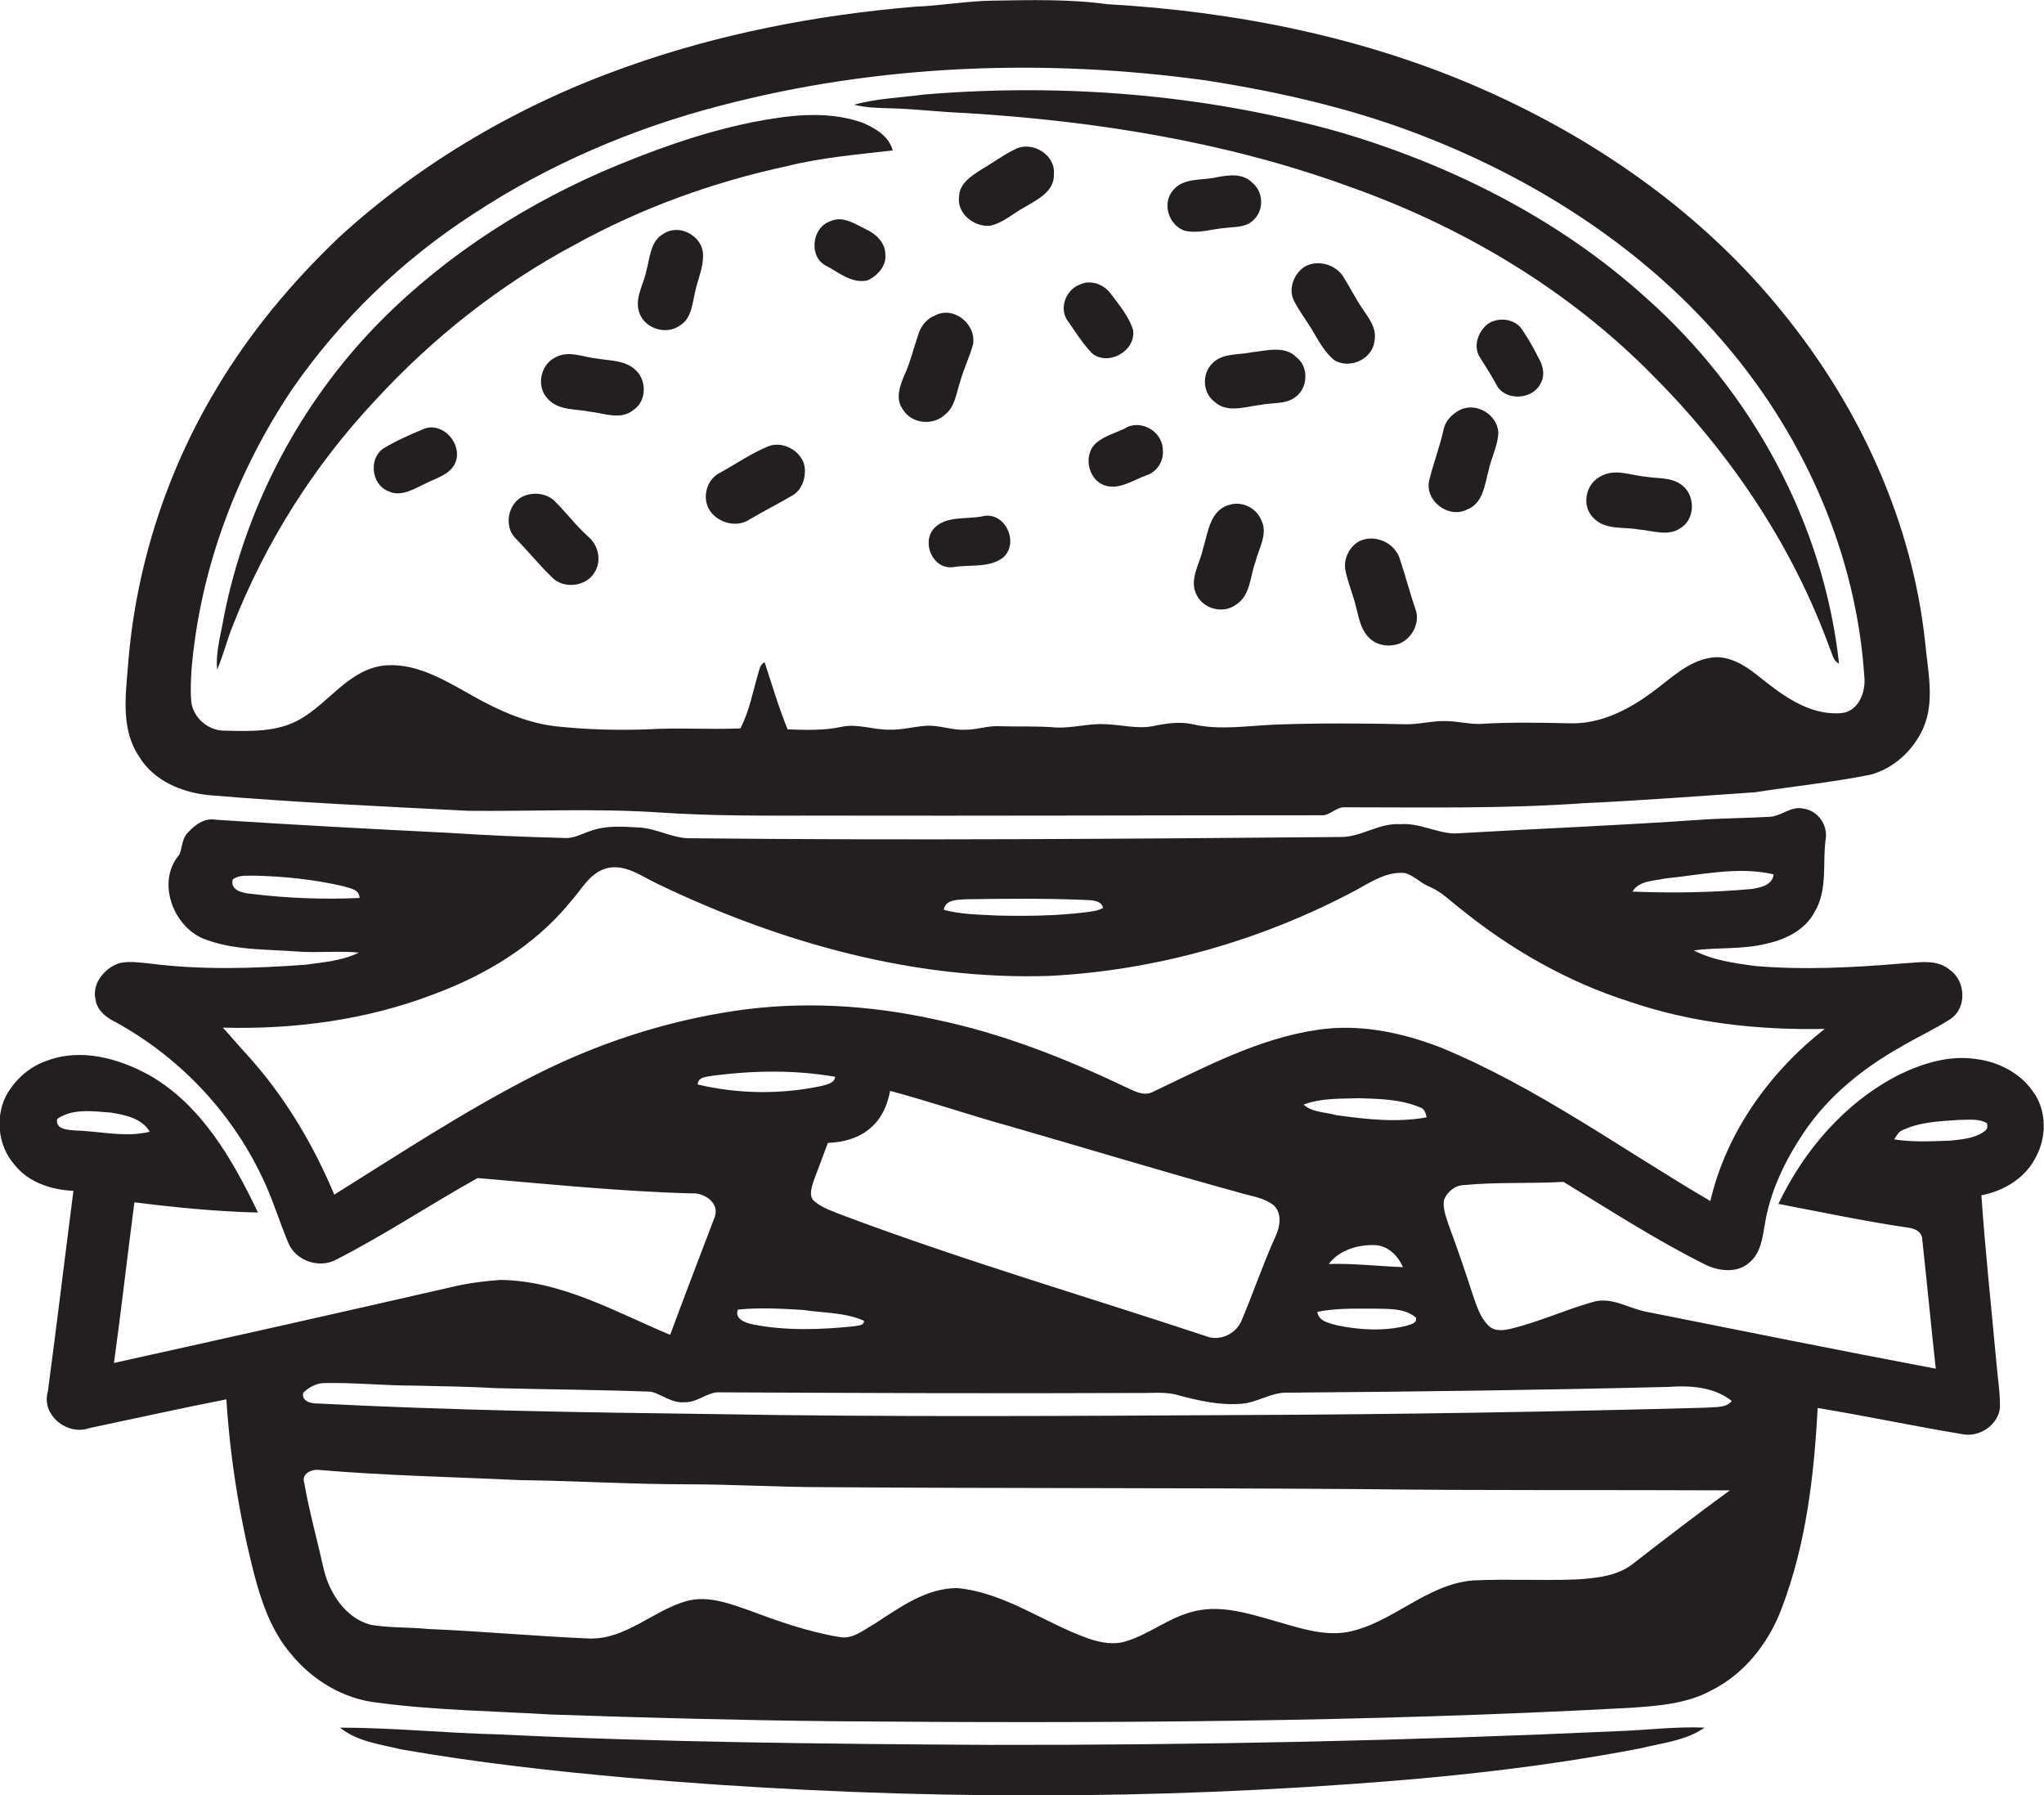 <?xml version="1.0" encoding="utf-8"?>
<!-- Generator: Adobe Illustrator 19.2.0, SVG Export Plug-In . SVG Version: 6.00 Build 0)  -->
<svg version="1.1" id="Layer_1" xmlns="http://www.w3.org/2000/svg" xmlns:xlink="http://www.w3.org/1999/xlink" x="0px" y="0px"
	 viewBox="0 0 640.2 562.1" enable-background="new 0 0 640.2 562.1" xml:space="preserve">
<g>
	<path fill="#231F20" d="M65.5,249c27,2.3,54.1,3.5,81.1,4.9c19.9,0.2,39.8-0.8,59.6,0.5c17.1,1.2,34.2,1,51.3,1
		c52.3,0.1,104.7-0.1,157-0.1c2.5-0.3,4.3-2.8,7-2.5c24.9,0,49.8,0.5,74.7-1.3c17.8-0.8,35.6-2.2,53.5-3.4c12-1.9,24.2-3.1,36.1-5.5
		c7.3-1.9,13.4-7.6,16.5-14.4c3.8-8.5,1.5-18,0.7-26.8c-4-38-20.6-74-44.6-103.5c-24.8-30.8-58-54.1-94.1-70
		C427.3,11.6,387,3.6,346.7,1.3C334.9-0.3,322.9,0,311,0.2c-8.2,0.1-16.3,1.6-24.5,1.9c-30.8,2.6-61.4,8.5-90.5,18.9
		c-33,11.7-63.9,29.6-89.8,53.3c-14.8,14.1-28,29.9-38.4,47.4c-16,26.6-25.6,56.9-27.8,87.9c-0.8,9.1-1.9,19.2,3.5,27.2
		C48,244.4,56.9,248.2,65.5,249z M60,209.5c2.7-31.4,14.1-61.8,31.7-87.9c15-21.6,34.3-40.2,56.4-54.5c23.7-15.6,50.1-26.9,77.5-34
		c49.5-13,101.6-14.9,152.2-7.9c23.7,3.7,47.2,9.1,69.5,18c35.9,14.2,69.2,36,94.1,65.8c24.2,28.8,40,65,42.5,102.6
		c0.6,4.8-1.6,11.1-7.1,11.7c-10.4,0.9-19.1-6-26.7-12.1c-4.1-3.2-9.1-6.2-14.5-5.2c-7.1,1.2-12.3,6.5-17.9,10.6
		c-7.5,5.6-16.4,10.2-26,9.9c-9.3-0.2-18.7-0.4-28,0.2c-3.7,0.1-7.3-0.9-11-0.9c-4-0.1-8,1-12,1c-13.7-0.3-27.4-0.4-41,0.1
		c-8.7,0.3-17.5,1.9-26.1-0.1c-4-0.9-8.1-0.3-12.1,0.5c-5,1.1-9.9-0.3-14.9-0.5c-5.4-0.4-10.6,1.3-16,1c-6-0.5-12.1-0.2-18.1-0.4
		c-3.3-0.1-6.5,1.1-9.9,1.1c-4.4,0.3-8.6-1.6-12.9-1.2c-3.7,0.3-7.3,1.3-11.1,1.2c-5,0.1-10-2-15-0.9c-5.5,1.2-11.3,1-16.9,0.8
		c-2.8-6.8-4.9-14-7.2-21c-1.4,0.6-1.6,2.1-2,3.4c-1.7,5.8-2.8,11.9-5.6,17.3c-9.8,0.4-19.5-0.3-29.3,0.3c-9,0.3-18,0.1-26.9-0.8
		c-10-0.8-19.4-5-28-9.9c-8.6-4.8-18-10.6-28.2-9.2C109,210.2,103,220,94.2,225.1c-7.1,4.2-15.6,3.9-23.6,3.7
		c-5.2,0.2-10.2-4-10.7-9.2C59.6,216.3,59.8,212.9,60,209.5z"/>
	<path fill="#231F20" d="M302.5,35.4c40.7,2.5,81.6,9,120,23c35.7,12.6,69.1,32.5,95.6,59.6c24,24.1,43.4,53,55,85
		c0.8,1.7,1,3.9,2.9,4.8c-4.8-44-27.4-85.2-60.4-114.5c-27.4-24.8-61.3-41.8-96.6-52.1c-42-11.7-86.2-15.2-129.6-11.6
		c-7.3,1-14.8,1.2-21.9,3.2c3.6,0.9,7.3,1,11,1.1C286.6,34.1,294.6,35.1,302.5,35.4z"/>
	<path fill="#231F20" d="M73,195.7c10.2-25.9,25.4-50,44.5-70.3c17.9-19.5,39-36.2,62.4-48.7C200.7,65.2,223.3,57,246.6,52
		c10.8-2.7,22-3.6,33-4.9c-1.2-4.6-5.8-7.2-9.8-8.8c-11.1-3.8-23-2.2-34.3,0c-16.2,3.3-31.8,9-47,15.5c-27.3,12-52.7,28.9-73.1,50.7
		c-22.8,24.5-38.6,55.4-45.2,88.2c-0.9,5.6-2.7,11.2-2.2,17C70,205.1,71.1,200.3,73,195.7z"/>
	<path fill="#231F20" d="M317.8,46.8c-3.7,1.8-7,4.3-10.6,6.4c-3,1.9-6.7,4.3-6.8,8.3c-0.8,5.3,4.6,9.6,9.6,9.2
		c4.1-0.8,7.3-3.9,10.9-5.8c4-2.4,9.4-4.9,9.2-10.4C330.6,48.4,323.2,43.9,317.8,46.8z"/>
	<path fill="#231F20" d="M383.6,71.4c3.1-0.4,6.8-0.1,9.1-2.6c3.3-3.1,3-8.9-0.6-11.7c-2.9-2.9-7.3-2.3-11-1.6
		c-4.5,1.1-10.4,0-13.7,4.1c-3.5,4-1.4,10.8,3.5,12.6C375.2,73.3,379.5,71.7,383.6,71.4z"/>
	<path fill="#231F20" d="M271.4,71.9c-3.5-1.7-7.4-4.5-11.4-2.6c-5.8,2-6.8,11.3-1.1,14c3.9,2.1,8,5.6,12.8,4.5
		c3.1-1.4,6-4.5,5.6-8.1C277.3,76,274.4,73.3,271.4,71.9z"/>
	<path fill="#231F20" d="M208,73.1c-4.4,2.3-4.4,7.7-5.6,11.9c-0.9,4.3-3.8,8.6-2.1,13.1c1.8,4.9,8.5,6.9,12.7,3.8
		c3.6-2.2,3.8-6.7,4.7-10.4c0.8-4,2.7-7.8,2.5-12C219.9,73.9,212.9,70,208,73.1z"/>
	<path fill="#231F20" d="M430.5,106.7c0.8-3.9-1.8-7.1-3.8-10.1c-2.2-3.2-3.9-6.7-6-10c-2.4-3.7-7.6-5.3-11.7-3.3
		c-3.6,2-5.7,7.1-3.7,10.9c1.6,3.2,3.8,6,5.6,9c2,3.3,3.8,6.9,6.9,9.5C422.6,115.8,430,112.5,430.5,106.7z"/>
	<path fill="#231F20" d="M354.9,103.4c-1.3-4.3-4.3-7.8-6.9-11.3c-2.2-3.1-6.5-4.7-10-2.9c-4.3,1.7-6.4,7.6-3.5,11.4
		c2.4,3.4,4.6,7,7.5,10C347,114.8,355.8,110,354.9,103.4z"/>
	<path fill="#231F20" d="M300.7,119.6c1.1-4,3-7.8,4.1-11.9c0.9-6.3-6.1-12-12-8.9c-2.5,1-4.3,3.2-5.1,5.7
		c-1.5,4.3-2.5,8.8-4.4,12.9c-1.4,3.3-3,7.6-0.5,10.8c2.6,4.5,9.4,5.2,13.1,1.7C299.1,127.5,299.5,123.2,300.7,119.6z"/>
	<path fill="#231F20" d="M476.8,103.3c-2.2-3.5-7.3-4.1-10.6-2c-3.1,2.2-4.9,6.9-2.8,10.4c1.8,2.9,3.7,5.8,5.3,8.8
		c2.6,5.1,11.1,4.8,13.7-0.2c1.6-2.5,1-5.7-0.5-8.2C480.4,109.1,478.7,106.1,476.8,103.3z"/>
	<path fill="#231F20" d="M406.2,112c-3.7-3.9-9.4-2.2-14-1.7c-4.2,0.9-9.2,0.2-12.4,3.4c-3.4,3.2-3.2,9.3,0.6,12.1
		c4,3.7,9.7,1.5,14.4,1c3.6-0.8,7.6-0.1,10.7-2.3C409.6,121.8,410.1,115.1,406.2,112z"/>
	<path fill="#231F20" d="M187.1,112.3c-4.3-0.4-9-2.7-13.1-0.4c-4.7,2.2-6.1,9-2.6,12.8c3.3,3.9,8.8,3.3,13.3,4.2
		c4.5,0.5,9.8,2.8,13.8-0.6c4-2.7,4.1-9.1,0.7-12.3C196,112.8,191.2,113,187.1,112.3z"/>
	<path fill="#231F20" d="M457.2,128.4c-2.5,1.3-4.6,3.5-5.1,6.3c-1.2,5.4-3.2,10.5-4.5,15.9c-1.3,6.3,6.2,12,12,8.9
		c4.9-1.9,5.4-7.6,6.6-12c0.8-4,2.9-7.8,3.1-11.9C469.1,129.8,462.3,125.8,457.2,128.4z"/>
	<path fill="#231F20" d="M133,134.2c-4.3,1.8-8.7,3.7-12.7,6.1c-4.9,3-4.1,11.4,1.3,13.5c4.1,2,8.2-0.8,11.9-2.5
		c3.4-1.7,7.7-2.8,9.2-6.6C144.8,139,138.9,132.2,133,134.2z"/>
	<path fill="#231F20" d="M352.1,134.3c-2.9,1.3-6,2.2-8.5,4.2c-4.5,3.5-3,11.7,2.4,13.5c4.5,1.5,8.8-1.6,12.9-3.1
		c3.5-1,5.7-4.6,5.3-8.1C364.1,134.9,356.9,131,352.1,134.3z"/>
	<path fill="#231F20" d="M240.8,139.7c-5.5,2.2-10.4,5.7-15.6,8.5c-4,2.2-5.3,7.7-3,11.5c2.5,4,8.5,5.7,12.5,3
		c4.4-2.6,9-4.9,13.4-7.5c2.7-1.5,4-4.6,4-7.6C252.4,142.1,245.8,137.8,240.8,139.7z"/>
	<path fill="#231F20" d="M526.5,151.7c-3.2-2.3-7.3-1.8-10.9-2.4c-4.8-0.4-10-2.8-14.5,0c-4.5,2.4-5.8,9.1-2.1,12.8
		c3.7,4,9.5,2.8,14.2,3.7c4.3,0.3,9.2,2.3,13.1-0.4C531.1,162.6,531.1,154.8,526.5,151.7z"/>
	<path fill="#231F20" d="M184.2,168c-3.7-3.3-6.7-7.3-10.2-10.8c-2.5-2.7-6.6-3.2-9.9-1.9c-5,2.1-6.5,9.6-2.5,13.4
		c3.8,3.9,7.2,8.1,11.1,11.9c3.6,4,11,3.2,13.6-1.5C188.5,175.5,187.4,170.7,184.2,168z"/>
	<path fill="#231F20" d="M385,158.1c-6.1,1.7-6.6,8.7-8.2,13.7c-1,4.8-4.6,9.9-1.9,14.7c2.2,4.3,8.4,5.8,12.3,2.8
		c4.5-2.9,4.3-8.8,6-13.3c1-4.2,4-8.7,1.9-13C393.6,159.1,389,156.8,385,158.1z"/>
	<path fill="#231F20" d="M307.6,161.7c-5,1-11.3-0.3-15.1,3.8c-4,4.6-0.2,12.9,6,12.1c5.2-0.9,11.4,0.4,15.8-3.1
		C319.4,169.7,314.6,159.9,307.6,161.7z"/>
	<path fill="#231F20" d="M438.4,174.9c-1.6-4.9-7.5-7.6-12.3-5.6c-3.4,1.6-5.4,5.7-4.7,9.3c0.8,3.9,2.4,7.6,3.3,11.4
		c0.9,3.3,1.4,6.9,3.9,9.5c2,2.2,5.1,3,7.9,2.5c5.1-0.6,8.8-6.8,6.7-11.6C441.5,185.3,440.1,180,438.4,174.9z"/>
	<path fill="#231F20" d="M636.6,341.6c-4.1-5.8-11-9.2-17.9-10c-8.3-1.2-16.6,1.4-24,5c-16.8,8.6-29.6,23.5-37.7,40.4
		c13.7,2.6,27.3,5.5,41.1,7.5c1.7,0.3,3.5,1.1,3.9,3c1.5,13.7,2.8,27.4,4.3,41.1c-30.2-5.7-60.4-11.8-90.5-17.8
		c-5.7-1-11.2-5-17.2-3c-8.4,2.4-16.5,6.1-25,8.2c-2.5,0.6-5.4,1.1-7.4-0.9c-2.6-2.5-3.6-6-4.8-9.3c-2.4-7.5-5-15-7.7-22.3
		c-0.8-2.5-1.9-5.2-1.4-7.8c1-2.5,3.5-4.6,6.3-4.6c10.3-1,20.7-0.4,31.1-1c14.5,8.8,28.8,18.1,44,25.7c4.4,2.3,10.5,3.1,14.4-0.6
		c3.3-2.8,3.9-7.4,4.6-11.4c1.6-10.5,6.3-20.2,12.1-28.9c7.7-11.6,18.8-20.5,30.8-27.2c5-3,10.4-5.4,15.3-8.6
		c5.2-3.4,4.8-11.9-0.1-15.3c-4.2-3.7-10-2.3-15-2.1c-15.3,1.3-30.8,2.1-46.1,0.8c-6.5-0.9-13.3-1.8-19.2-4.9
		c7.6-1,15.3-0.2,22.8-2.1c6.1-1.3,12.2-4.4,15.1-10c4.1-6.9,2.4-15.1,3.4-22.6c0.8-4.5-2.4-9.1-7-9.7c-4-0.9-7,2.6-10.9,2.6
		c-7,0.4-14.1,0.4-21.2,0.9c-25.7,1.8-51.4,2.8-77,4.3c-5.8-0.1-11.2-3.4-17.1-2.9c-6.7-0.5-12.4,4.2-19,4
		c-67.7,0.6-135.3,1.1-203,0.4c-5.9,0.2-11.1-3.3-17-3.4c-4.9-0.3-10-0.6-14.6,1.1c-2.8,0.9-5.4,2.5-8.4,2.2c-12-0.3-24-0.8-36-1.6
		c-24.3-1.2-48.6-2.5-73-4.1c-3.6-0.7-6.7,1.7-9,4.3c-1.6,1.8-1.5,4.4-2.4,6.6c-7.2,8.3-2.2,22.2,7.4,26.3c9.5,3.8,20,3.3,30,4.1
		c6.3,0.4,12.5-0.3,18.8,0.3c-5.2,2.6-11.1,3-16.7,3.8c-16.3,1.2-32.8,1.7-49-0.4c-3.1-0.3-6.2-0.8-9.3-0.1
		c-4.6,1.5-8.6,6.3-7.5,11.3c0.4,3.2,3,5.5,5.8,6.9c20,10.8,36.5,28,46.3,48.6c3.3,6.7,5.4,13.9,8.3,20.8c2.3,5.6,9.6,8.1,14.9,5.3
		c15.3-7.8,29.5-17.3,44.4-25.6c22.3,1.9,44.6,4.2,67,4.8c3.9-0.3,8.8,2.9,7.3,7.3c-4.7,12.3-9.4,24.6-14,37
		c-17.2-7.2-34.1-17-53.3-17.2c-5,0.4-10.1,1-15,2.2c-35.3,8.1-70.6,16-105.9,23.8c2.3-16.7,4.2-33.5,6.4-50.3
		c12.8,1.6,25.8,2.9,38.7,3.2c-7.9-16.5-17.6-33.6-34-43c-9.6-5.3-21.5-8.6-32.2-4.5c-5,1.7-9.2,5.3-12,9.7c-4.3,7-3.5,16.7,2,22.9
		c4.4,5.5,11.5,7.8,18.4,8.1c-2.7,20.9-5.2,41.9-8,62.8c-2.2,7.4,6.1,14,13,11.5c14.3-3,28.6-6.2,42.9-9c1.2,18.5,4.1,36.8,8.7,54.7
		c2.3,8.9,5.5,18,11.6,25.1c6.7,8.2,16.5,14.1,27.2,15.2c18,2.4,36.2,2.6,54.3,3.7c29.6,1,59.2,1.8,88.8,2.1
		c83,0.7,166.1,0.3,249-4.2c8.7-0.6,17.8-1.2,25.6-5.5c10.4-5.2,18-15,22-25.8c7.6-20,10.1-41.4,11.2-62.6
		c15.1,2.5,30.2,5.7,45.3,8.2c5.3,1.1,11.2-2.8,11.8-8.2c0.1-4.7-0.7-9.4-1.1-14.1c-1.6-17.5-3.5-35-4.7-52.5
		c6.8-1.3,13.5-5.2,16.8-11.5C641.2,356.2,641.1,347.5,636.6,341.6z M23.5,354c-2.3-0.2-6.2-0.3-5.6-3.6c4.9-3.4,11.2-2.4,16.8-2
		c4.4,0.7,9.8,1.8,12.2,6C39.1,356.3,31.3,354.2,23.5,354z M521.5,275.1c11.2-1.1,22.8-3.9,34-1.3c-0.3,3.4-4.2,4.2-7,4.6
		c-12.3,1.1-24.8,1.3-37.2,0.8C513.4,275.7,518,275.9,521.5,275.1z M302.6,281.6c12.3-0.2,24.7-0.3,37,0.2c2.1,0.1,5.3,0,5.9,2.5
		c-1.7,1-3.7,1.1-5.6,1.4c-9.1,1.1-18.2,1.2-27.4,1c-5.6-0.3-11.4-0.3-16.9-1.8C296.1,281.5,300.2,281.8,302.6,281.6z M78.7,279.9
		c-2.5-0.2-6.7-1-5.8-4.5c1.9-1.5,4.4-1.1,6.6-1.2c9.4,0.2,18.9,1.2,28,3.3c2,0.7,5.1,0.9,5.1,3.7C101.4,281.7,90,281.3,78.7,279.9z
		 M167.1,336.9c-21.6,11-41.9,24.4-62.4,37.2c-6.7-16-15.8-31.2-27.5-44c-2.5-2.7-4.9-5.6-7.4-8.3c22.4,0.6,45-2.4,65.9-10.4
		c16.3-6,31.8-15.3,42.9-28.9c3.4-3.7,5.9-8.9,11-10.5c6.1-1.8,11.4,2.5,16.6,4.9c38,18.2,80,30.1,122.5,28.7
		c33.5-1.7,66.5-11.1,96.1-26.9c4.7-2.6,9.7-5.9,15.3-5.3c2.8,0.8,4.9,3.2,7.7,4.3c3.8,1.6,6.6,4.6,9.8,7
		c15.7,12.7,33.6,22.9,52.9,29c19.6,6.7,40.4,8.9,61,8.5c-17.2,13.5-30.8,32.4-35.8,53.9c-28-16.4-54.4-35.7-84.5-48.1
		c-12.2-4.7-25.5-7.5-38.6-5.5c-18.5,2.7-35.2,11.7-51.9,19.6c-2.9,1.2-5.8-0.7-8.4-1.8c-18.9-9-38.5-16.7-59.1-21
		c-20.8-4.6-42.3-5.9-63.4-2.7C207.9,319.9,186.7,326.9,167.1,336.9z M430.6,409.8c4.4,0.1,9.3-0.2,12.9,2.8
		c0.4,1.9-1.8,2.1-3.1,2.6c-7.1,1.7-14.6,1.3-21.7-0.2c-2.4-0.7-5.7-1.2-6.1-4.2C418.6,409.6,424.6,409.8,430.6,409.8z M416.2,395.8
		c3.3-4.4,9.2-6.1,14.5-5.9c4,0.2,7.2,3.3,8.7,6.9C431.7,396.5,424,395.6,416.2,395.8z M418.5,349.2c-3.4-1-7.5-0.8-10.2-3.3
		c5.5-2.1,11.5-1.8,17.3-2c6.4,0.2,13,0.3,19,2.8c1.5,0.4,2,1.8,2.2,3.2C437.5,351.6,427.9,350.5,418.5,349.2z M263.8,380.5
		c-3-1.2-6.2-2.2-8.7-4.3c-1.9-1.6-0.9-4.3-0.3-6.3c1.5-4,3-8,4.5-12c4.9-0.2,10-1.5,13.7-5c3.3-2.9,5-7.1,5.8-11.3
		c12.7,3.4,25.2,7.7,37.9,11.2c23.6,6.8,47.2,14,70.9,20.5c3.8,1.2,8.1,1.6,11.3,4.1c2.8,2.6,2,6.9,0.5,10
		c-3.8,8.4-6.8,17.3-10.4,25.8c-1.6,4.4-6.9,7-11.3,5.2C339.7,405.8,301.3,394.6,263.8,380.5z M270.6,413.6c0.1,1.6-1.9,1.4-2.9,1.7
		c-10.6,1.1-21.5,1.5-32.1-0.6c-2.2-0.5-5.6-1.7-4.5-4.6c6.8-0.7,13.6-0.3,20.4,0.1C257.9,411.2,264.6,410.9,270.6,413.6z
		 M218.5,339.6c0.2-2.6,3.2-2.4,5.1-2.8c12.6-1.6,25.5-1.8,38,0.4c-0.3,2-2.4,2.3-4,2.8C244.7,342.8,231.2,342.6,218.5,339.6z
		 M511.7,489.5c-5,4.1-11.8,4.7-18,5.1c-10.8,0.4-21.6-0.2-32.3,0.3c-14.8,1.2-25.3,13.5-39.5,16.2c-8,1.3-15.7-1.6-23.3-3.7
		c-8.3-2.4-17.2-5.1-25.8-2.5c-7.1,2-12.9,6.8-19.9,9c-4,1.3-8.2,0.5-12-0.8c-13.8-4.9-26.2-14.4-41.1-15.8c-9.8,0-18,6.1-25.9,11.2
		c-3.4,1.9-6.9,5-11.1,4.1c-9.7-1.6-19-4.9-28.1-8.3c-6.3-2.2-13.1-4.8-19.8-2.9c-10.4,3-18.8,11.9-30.1,11.7
		c-17-0.7-33.9-2.3-50.9-3c-5.9-0.6-12-0.3-17.8-1.3c-7.9-2.1-12.9-9.9-14.7-17.4c-2-9-4.5-17.9-6.1-27c-1-2.9,2.3-4.4,4.6-4.1
		c21,1.8,42.1,2.2,63.1,3.2c17.3,0.2,34.6,1.3,52,1.3c14.4,0,28.7,0.9,43.1,0.9c56,0.4,112,0.2,167.9,0.6
		c38.6,0.5,77.2,0.2,115.8,0.4C531.4,474.3,521.5,481.9,511.7,489.5z M534.7,440.8c-47.7,1.3-95.5,2.1-143.2,2.3
		c-56.3,0.3-112.6,0.7-168.9-0.3c-41-0.5-82-1.2-123-3.3c-2.1,0.1-5.3-0.7-4.6-3.4c1.8-1.7,4.1-3,6.6-3c9.4-0.2,18.7,0.8,28.1,0.8
		c8.6,0.2,17.3,0.3,25.9,0.8c16.1,0.4,32.3,0.5,48.4,1.1c3.5,1,6.6,3.7,10.5,3.3c3.7,0.1,6.5-2.7,10-3.1c44,0.2,88,0.4,132.1,0.2
		c4.1,0.1,8.4-0.5,12.4,0.7c6.4,1.7,12.9,3.2,19.6,2.7c5.2-0.3,9.7-3.8,15-3.5c39.7-0.3,79.3-0.8,119-1.8c6.8-0.5,14.3,0,19.8,4.4
		C540.6,441,537.3,440.5,534.7,440.8z M621.5,354.3c-3.2,2.3-7.2,2.5-10.9,2.9c-5.8,0.2-11.6,0.5-17.3-0.4c0.7-1.1,1.3-2.4,2.6-2.9
		c5.5-2.6,11.7-2.8,17.7-3.2c2.9,0,6.1-0.5,8.7,1C622.7,352.9,622.4,353.7,621.5,354.3z"/>
	<path fill="#231F20" d="M506.7,542.1c-65.6,3-131.3,4.4-197,4.3c-51.3-0.3-102.7-0.8-153.9-3.3c-16.5-0.4-32.9-2.1-49.3-2.1
		c5.4,4.4,12.6,5.2,19.1,6.8c23.5,4.1,47.3,6.8,71.1,8.9c75.1,6.5,150.7,7.4,225.9,2c30.5-2.1,61-5.4,91.1-11.2
		c6.9-1.7,14.3-2.4,20.2-6.5C524.8,540.6,515.7,541.8,506.7,542.1z"/>
</g>
</svg>

